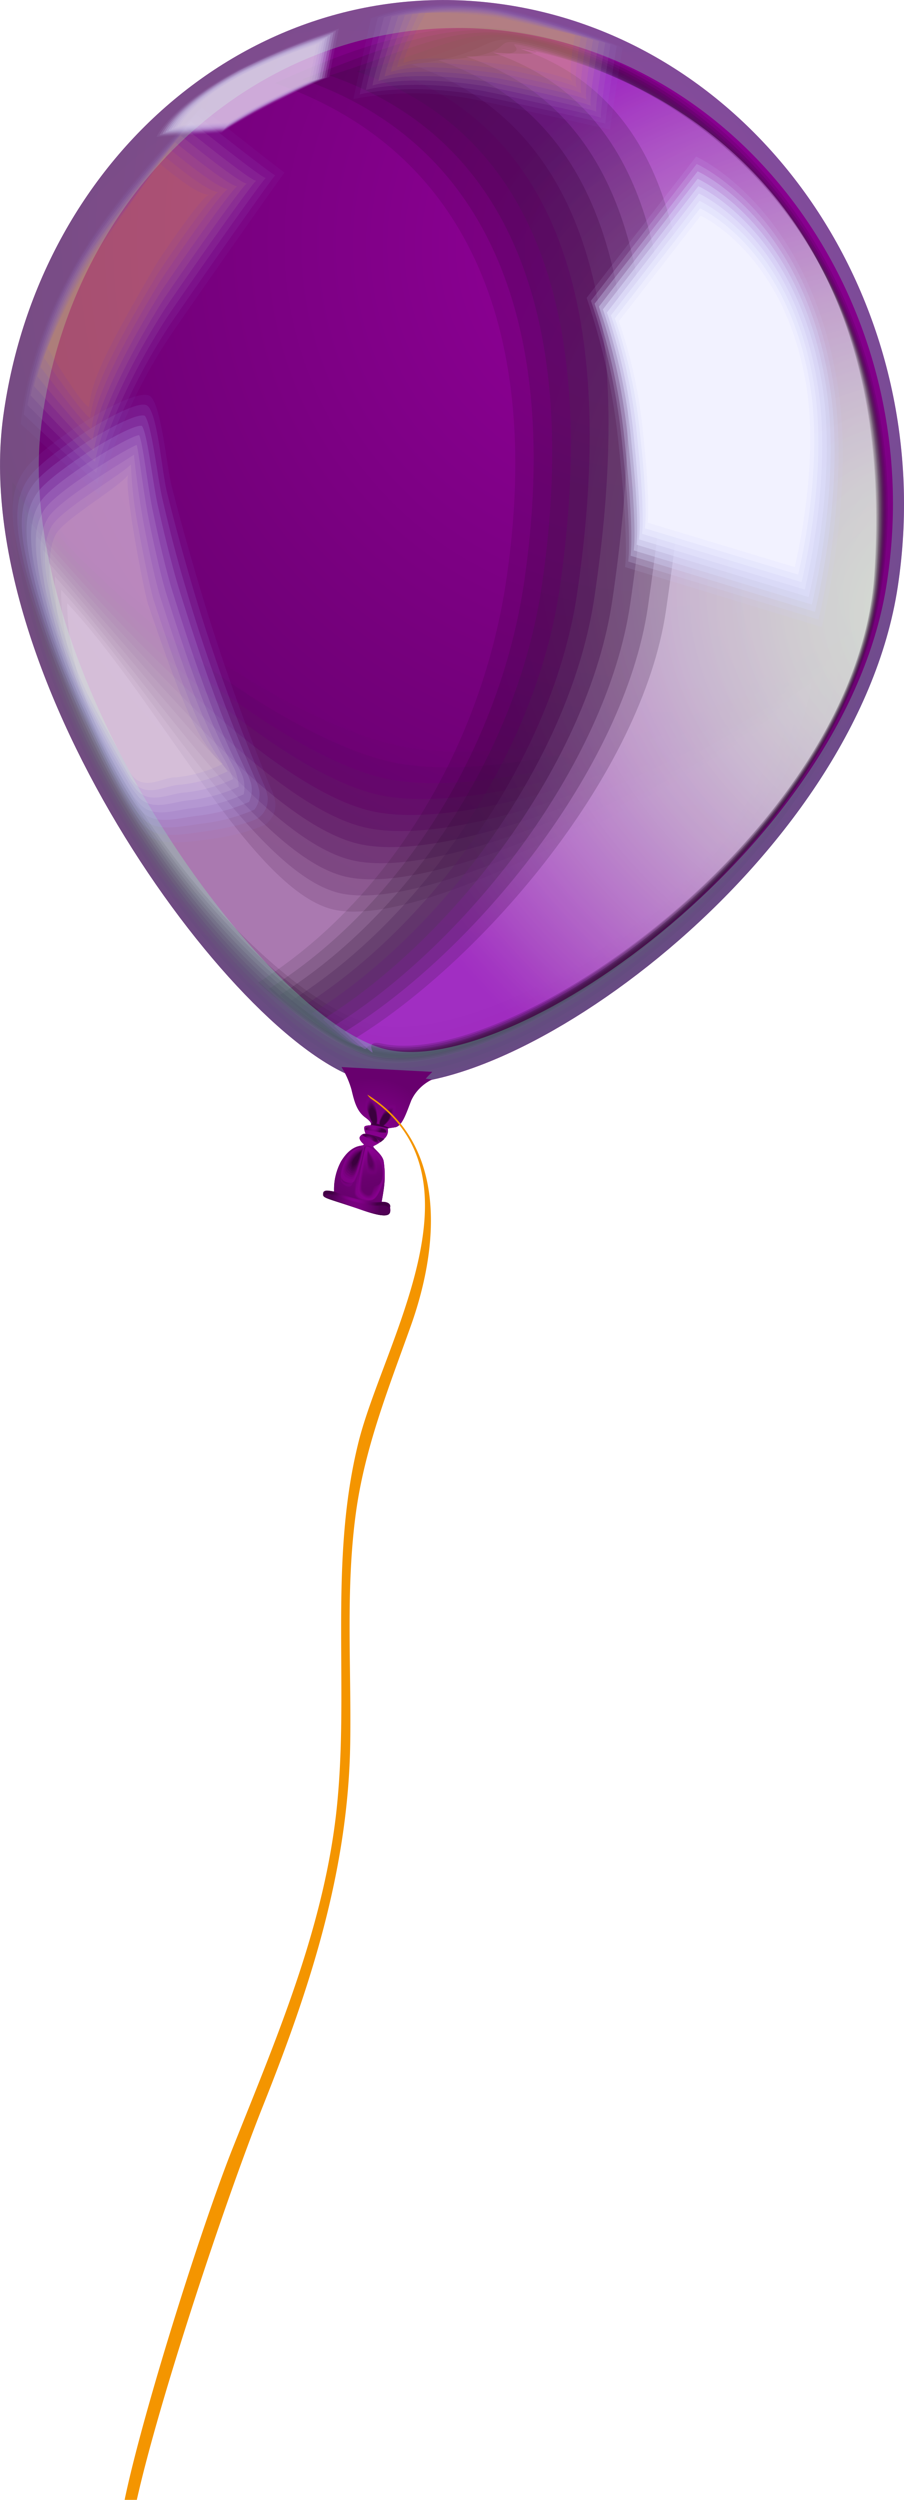 <?xml version="1.0" encoding="UTF-8"?> <svg xmlns="http://www.w3.org/2000/svg" xmlns:xlink="http://www.w3.org/1999/xlink" viewBox="0 0 114.03 315.17"> <defs> <style>.cls-1{isolation:isolate;}.cls-2{fill:url(#radial-gradient);}.cls-3{opacity:0.6;}.cls-28,.cls-4,.cls-48{opacity:0;}.cls-10,.cls-104,.cls-105,.cls-106,.cls-107,.cls-108,.cls-109,.cls-11,.cls-110,.cls-12,.cls-13,.cls-14,.cls-15,.cls-16,.cls-17,.cls-18,.cls-19,.cls-20,.cls-21,.cls-22,.cls-23,.cls-24,.cls-25,.cls-26,.cls-27,.cls-29,.cls-30,.cls-31,.cls-32,.cls-33,.cls-34,.cls-35,.cls-36,.cls-37,.cls-38,.cls-39,.cls-4,.cls-40,.cls-41,.cls-42,.cls-43,.cls-44,.cls-45,.cls-46,.cls-47,.cls-5,.cls-6,.cls-61,.cls-63,.cls-64,.cls-65,.cls-7,.cls-76,.cls-78,.cls-79,.cls-8,.cls-80,.cls-81,.cls-82,.cls-9{mix-blend-mode:screen;}.cls-5{fill:#161516;opacity:0.05;}.cls-6{fill:#2c2a2d;opacity:0.09;}.cls-7{fill:#413f43;opacity:0.14;}.cls-8{fill:#575459;opacity:0.18;}.cls-9{fill:#6d6970;opacity:0.23;}.cls-10{fill:#837e86;opacity:0.27;}.cls-11{fill:#99939d;opacity:0.32;}.cls-12{fill:#afa8b3;opacity:0.36;}.cls-13{fill:#c4bdc9;opacity:0.41;}.cls-14{fill:#dad2e0;opacity:0.45;}.cls-15{fill:#f0e7f6;}.cls-103,.cls-104,.cls-105,.cls-106,.cls-107,.cls-108,.cls-109,.cls-110,.cls-15,.cls-25,.cls-61,.cls-62,.cls-63,.cls-64,.cls-65,.cls-78,.cls-93{opacity:0.5;}.cls-16,.cls-66,.cls-76{opacity:0.1;}.cls-17{opacity:0.14;fill:url(#Безымянный_градиент_25);}.cls-18{opacity:0.19;fill:url(#Безымянный_градиент_24);}.cls-19{opacity:0.23;fill:url(#Безымянный_градиент_23);}.cls-20{opacity:0.28;fill:url(#Безымянный_градиент_22);}.cls-21{opacity:0.32;fill:url(#Безымянный_градиент_21);}.cls-22{opacity:0.37;fill:url(#Безымянный_градиент_20);}.cls-23{opacity:0.41;fill:url(#Безымянный_градиент_19);}.cls-24{opacity:0.46;fill:url(#Безымянный_градиент_18);}.cls-25{fill:url(#radial-gradient-2);}.cls-26,.cls-82{opacity:0.3;}.cls-26{fill:url(#radial-gradient-3);}.cls-27{opacity:0.55;}.cls-28{fill:#8b7ef8;}.cls-29{fill:#978bf8;}.cls-29,.cls-39{opacity:0.11;}.cls-30{fill:#a399f8;}.cls-30,.cls-40{opacity:0.22;}.cls-31{fill:#afa6f9;}.cls-31,.cls-41{opacity:0.33;}.cls-32{fill:#bbb3f9;}.cls-32,.cls-42{opacity:0.44;}.cls-33{fill:#c8c1f9;}.cls-33,.cls-43{opacity:0.56;}.cls-34{fill:#d4cef9;}.cls-34,.cls-44{opacity:0.67;}.cls-35{fill:#e0dbfa;}.cls-35,.cls-45{opacity:0.78;}.cls-36{fill:#ece9fa;}.cls-36,.cls-46{opacity:0.89;}.cls-37{fill:#f8f6fa;}.cls-38{opacity:0.4;}.cls-39{fill:#9786e8;}.cls-40{fill:#a48fd8;}.cls-41{fill:#b097c8;}.cls-42{fill:#bc9fb8;}.cls-43{fill:#c9a8a8;}.cls-44{fill:#d5b098;}.cls-45{fill:#e1b888;}.cls-46{fill:#eec178;}.cls-47{fill:#fac968;}.cls-48{fill:#c8cafc;}.cls-49{fill:#cdcffc;opacity:0.1;}.cls-50{fill:#d2d3fd;opacity:0.2;}.cls-51{fill:#d6d8fd;opacity:0.3;}.cls-52{fill:#dbdcfd;opacity:0.4;}.cls-53{fill:#e0e1fe;opacity:0.5;}.cls-54{fill:#e5e5fe;opacity:0.6;}.cls-55{fill:#e9eafe;opacity:0.7;}.cls-56{fill:#eef;opacity:0.8;}.cls-57{fill:#f3f3ff;opacity:0.9;}.cls-58,.cls-77{opacity:0.7;}.cls-59{fill:#6a0070;}.cls-60{fill:url(#radial-gradient-4);}.cls-61{fill:url(#radial-gradient-5);}.cls-100,.cls-101,.cls-102,.cls-62,.cls-83,.cls-84,.cls-85,.cls-86,.cls-87,.cls-88,.cls-89,.cls-90,.cls-91,.cls-92,.cls-93,.cls-94,.cls-95,.cls-96,.cls-97,.cls-98,.cls-99{mix-blend-mode:multiply;}.cls-62{fill:url(#radial-gradient-6);}.cls-63{fill:url(#radial-gradient-7);}.cls-64{fill:url(#radial-gradient-8);}.cls-65{fill:url(#radial-gradient-9);}.cls-66,.cls-76{fill:#8a0091;}.cls-67{fill:#810088;opacity:0.2;}.cls-68{fill:#78007f;opacity:0.3;}.cls-69{fill:#700075;opacity:0.4;}.cls-70{fill:#67006c;opacity:0.5;}.cls-71{fill:#5e0063;opacity:0.6;}.cls-72{fill:#55005a;opacity:0.7;}.cls-73{fill:#4d0050;opacity:0.8;}.cls-74{fill:#440047;opacity:0.9;}.cls-75,.cls-77,.cls-92{fill:#3b003e;}.cls-78{fill:url(#linear-gradient);}.cls-79,.cls-80,.cls-81{opacity:0.2;}.cls-79{fill:url(#linear-gradient-2);}.cls-80{fill:url(#linear-gradient-3);}.cls-81{fill:url(#linear-gradient-4);}.cls-82{fill:url(#linear-gradient-5);}.cls-83{opacity:0.61;fill:url(#linear-gradient-6);}.cls-84{opacity:0.65;fill:url(#Безымянный_градиент_17);}.cls-85{opacity:0.7;fill:url(#Безымянный_градиент_16);}.cls-86{opacity:0.74;fill:url(#Безымянный_градиент_15);}.cls-87{opacity:0.78;fill:url(#Безымянный_градиент_14);}.cls-88{opacity:0.83;fill:url(#Безымянный_градиент_13);}.cls-89{opacity:0.87;fill:url(#Безымянный_градиент_12);}.cls-90{opacity:0.91;fill:url(#Безымянный_градиент_11);}.cls-91{opacity:0.96;fill:url(#Безымянный_градиент_10);}.cls-93{fill:url(#linear-gradient-7);}.cls-94{opacity:0.56;fill:url(#Безымянный_градиент_9);}.cls-95{opacity:0.61;fill:url(#Безымянный_градиент_8);}.cls-96{opacity:0.67;fill:url(#Безымянный_градиент_7);}.cls-97{opacity:0.72;fill:url(#Безымянный_градиент_6);}.cls-98{opacity:0.78;fill:url(#Безымянный_градиент_5);}.cls-99{opacity:0.83;fill:url(#Безымянный_градиент_4);}.cls-100{opacity:0.89;fill:url(#Безымянный_градиент_3);}.cls-101{opacity:0.94;fill:url(#Безымянный_градиент_2);}.cls-102{fill:url(#linear-gradient-8);}.cls-104{fill:url(#radial-gradient-10);}.cls-105{fill:url(#radial-gradient-11);}.cls-106{fill:url(#radial-gradient-12);}.cls-107{fill:url(#radial-gradient-13);}.cls-108{fill:url(#radial-gradient-14);}.cls-109{fill:url(#radial-gradient-15);}.cls-110{fill:url(#radial-gradient-16);}.cls-111{fill:#f49500;}</style> <radialGradient id="radial-gradient" cx="16.41" cy="-14.13" r="79.79" gradientTransform="matrix(1.1, 0.19, -0.16, 1.11, 59.92, 44.3)" gradientUnits="userSpaceOnUse"> <stop offset="0" stop-color="#910099"></stop> <stop offset="1" stop-color="#68006e"></stop> </radialGradient> <radialGradient id="Безымянный_градиент_25" cx="128.47" cy="50.3" r="74.17" gradientTransform="matrix(1.05, 0.04, -0.02, 1.03, -5.71, 9.83)" gradientUnits="userSpaceOnUse"> <stop offset="0" stop-color="#1b1c1b"></stop> <stop offset="0.42" stop-color="#1a181a"></stop> <stop offset="0.89" stop-color="#150a19"></stop> <stop offset="1" stop-color="#140618"></stop> </radialGradient> <radialGradient id="Безымянный_градиент_24" cx="127.32" cy="37.35" r="71.56" gradientTransform="matrix(1.1, 0.07, -0.04, 1.06, -11.43, 19.67)" gradientUnits="userSpaceOnUse"> <stop offset="0" stop-color="#363936"></stop> <stop offset="0.28" stop-color="#353536"></stop> <stop offset="0.6" stop-color="#312734"></stop> <stop offset="0.92" stop-color="#2a1232"></stop> <stop offset="1" stop-color="#280b31"></stop> </radialGradient> <radialGradient id="Безымянный_градиент_23" cx="125.86" cy="25.02" r="69.08" gradientTransform="matrix(1.15, 0.11, -0.06, 1.1, -17.14, 29.5)" gradientUnits="userSpaceOnUse"> <stop offset="0" stop-color="#515551"></stop> <stop offset="0.23" stop-color="#505150"></stop> <stop offset="0.48" stop-color="#4c434f"></stop> <stop offset="0.75" stop-color="#452e4c"></stop> <stop offset="1" stop-color="#3d1149"></stop> </radialGradient> <radialGradient id="Безымянный_градиент_22" cx="124.17" cy="13.32" r="66.71" gradientTransform="matrix(1.21, 0.14, -0.08, 1.13, -22.85, 39.33)" gradientUnits="userSpaceOnUse"> <stop offset="0" stop-color="#6c716c"></stop> <stop offset="0.2" stop-color="#6b6d6b"></stop> <stop offset="0.41" stop-color="#675f6a"></stop> <stop offset="0.64" stop-color="#604a67"></stop> <stop offset="0.87" stop-color="#572b64"></stop> <stop offset="1" stop-color="#511661"></stop> </radialGradient> <radialGradient id="Безымянный_градиент_21" cx="122.32" cy="2.23" r="64.46" gradientTransform="matrix(1.26, 0.18, -0.1, 1.16, -28.56, 49.17)" gradientUnits="userSpaceOnUse"> <stop offset="0" stop-color="#878e86"></stop> <stop offset="0.17" stop-color="#868a86"></stop> <stop offset="0.37" stop-color="#827c84"></stop> <stop offset="0.57" stop-color="#7b6782"></stop> <stop offset="0.77" stop-color="#72487f"></stop> <stop offset="0.98" stop-color="#66217b"></stop> <stop offset="1" stop-color="#651c7a"></stop> </radialGradient> <radialGradient id="Безымянный_градиент_20" cx="120.35" cy="-8.26" r="62.31" gradientTransform="matrix(1.31, 0.22, -0.12, 1.19, -34.28, 59)" gradientUnits="userSpaceOnUse"> <stop offset="0" stop-color="#a2aaa1"></stop> <stop offset="0.16" stop-color="#a1a6a1"></stop> <stop offset="0.33" stop-color="#9d989f"></stop> <stop offset="0.51" stop-color="#96839d"></stop> <stop offset="0.7" stop-color="#8d6499"></stop> <stop offset="0.88" stop-color="#813d95"></stop> <stop offset="1" stop-color="#792192"></stop> </radialGradient> <radialGradient id="Безымянный_градиент_19" cx="118.3" cy="-18.06" r="60.43" gradientTransform="matrix(1.36, 0.25, -0.14, 1.23, -39.99, 68.84)" gradientUnits="userSpaceOnUse"> <stop offset="0" stop-color="#bdc6bc"></stop> <stop offset="0.15" stop-color="#bcc2bb"></stop> <stop offset="0.31" stop-color="#b8b4ba"></stop> <stop offset="0.47" stop-color="#b19fb8"></stop> <stop offset="0.64" stop-color="#a880b4"></stop> <stop offset="0.82" stop-color="#9d58b0"></stop> <stop offset="0.99" stop-color="#8f29aa"></stop> <stop offset="1" stop-color="#8e27aa"></stop> </radialGradient> <radialGradient id="Безымянный_градиент_18" cx="116.18" cy="-27.28" r="58.69" gradientTransform="matrix(1.41, 0.29, -0.16, 1.26, -45.7, 78.67)" gradientUnits="userSpaceOnUse"> <stop offset="0" stop-color="#d8e3d7"></stop> <stop offset="0.14" stop-color="#d7dfd7"></stop> <stop offset="0.28" stop-color="#d3d1d5"></stop> <stop offset="0.44" stop-color="#ccbbd3"></stop> <stop offset="0.6" stop-color="#c39dcf"></stop> <stop offset="0.76" stop-color="#b875cb"></stop> <stop offset="0.92" stop-color="#aa46c6"></stop> <stop offset="1" stop-color="#a22cc3"></stop> </radialGradient> <radialGradient id="radial-gradient-2" cx="114.03" cy="-36.21" r="57.27" gradientTransform="matrix(1.46, 0.33, -0.18, 1.29, -51.41, 88.5)" gradientUnits="userSpaceOnUse"> <stop offset="0" stop-color="#f3fff2"></stop> <stop offset="0.13" stop-color="#f2fbf1"></stop> <stop offset="0.27" stop-color="#eeedf0"></stop> <stop offset="0.41" stop-color="#e7d7ee"></stop> <stop offset="0.56" stop-color="#deb9ea"></stop> <stop offset="0.71" stop-color="#d291e6"></stop> <stop offset="0.87" stop-color="#c462e0"></stop> <stop offset="1" stop-color="#b632db"></stop> </radialGradient> <radialGradient id="radial-gradient-3" cx="42.92" cy="68.94" r="82.19" gradientTransform="translate(0 -18.29) scale(1 1.09)" gradientUnits="userSpaceOnUse"> <stop offset="0" stop-color="#acffa8"></stop> <stop offset="0.2" stop-color="#a8ffa9"></stop> <stop offset="0.42" stop-color="#9afeac"></stop> <stop offset="0.65" stop-color="#85fcb2"></stop> <stop offset="0.89" stop-color="#66f9b9"></stop> <stop offset="1" stop-color="#55f8bd"></stop> </radialGradient> <radialGradient id="radial-gradient-4" cx="91.78" cy="35.57" r="6.06" gradientTransform="matrix(1.36, 0.22, -0.11, 1.3, -73.44, 77.42)" gradientUnits="userSpaceOnUse"> <stop offset="0" stop-color="#8a0091"></stop> <stop offset="1" stop-color="#68006e"></stop> </radialGradient> <radialGradient id="radial-gradient-5" cx="90.36" cy="42.07" r="2.28" gradientTransform="matrix(1.36, 0.22, -0.11, 1.3, -73.44, 77.42)" gradientUnits="userSpaceOnUse"> <stop offset="0" stop-color="#8a0091"></stop> <stop offset="0.21" stop-color="#86008d"></stop> <stop offset="0.43" stop-color="#79007f"></stop> <stop offset="0.67" stop-color="#64006a"></stop> <stop offset="0.91" stop-color="#48004b"></stop> <stop offset="1" stop-color="#3b003e"></stop> </radialGradient> <radialGradient id="radial-gradient-6" cx="44.97" cy="156.62" r="3.12" gradientTransform="translate(0 -18.29) scale(1 1.09)" gradientUnits="userSpaceOnUse"> <stop offset="0" stop-color="#8a0091"></stop> <stop offset="0.04" stop-color="#86008d"></stop> <stop offset="0.47" stop-color="#5d0062"></stop> <stop offset="0.8" stop-color="#440048"></stop> <stop offset="1" stop-color="#3b003e"></stop> </radialGradient> <radialGradient id="radial-gradient-7" cx="90.34" cy="41.62" r="2.21" xlink:href="#radial-gradient-5"></radialGradient> <radialGradient id="radial-gradient-8" cx="90.88" cy="41.34" r="2.21" gradientTransform="matrix(1.31, 0.21, -0.11, 1.3, -69.84, 78.44)" xlink:href="#radial-gradient-5"></radialGradient> <radialGradient id="radial-gradient-9" cx="90.9" cy="41.41" r="2.21" gradientTransform="matrix(1.31, 0.21, -0.11, 1.3, -69.84, 78.44)" xlink:href="#radial-gradient-5"></radialGradient> <linearGradient id="linear-gradient" x1="18.07" y1="96.77" x2="16.1" y2="91.12" gradientTransform="translate(37.83 52.57) rotate(5.18)" gradientUnits="userSpaceOnUse"> <stop offset="0" stop-color="#8a0091"></stop> <stop offset="0.2" stop-color="#86008d"></stop> <stop offset="0.42" stop-color="#79007f"></stop> <stop offset="0.65" stop-color="#64006a"></stop> <stop offset="0.88" stop-color="#47004b"></stop> <stop offset="1" stop-color="#350038"></stop> </linearGradient> <linearGradient id="linear-gradient-2" x1="16.14" y1="69.26" x2="14.15" y2="63.54" gradientTransform="matrix(0.97, 0.23, -0.23, 0.97, 46.91, 79.56)" xlink:href="#linear-gradient"></linearGradient> <linearGradient id="linear-gradient-3" x1="16.09" y1="69.32" x2="14.09" y2="63.6" gradientTransform="matrix(0.97, 0.23, -0.23, 0.97, 46.91, 79.56)" xlink:href="#linear-gradient"></linearGradient> <linearGradient id="linear-gradient-4" x1="17.89" y1="96.91" x2="15.92" y2="91.26" xlink:href="#linear-gradient"></linearGradient> <linearGradient id="linear-gradient-5" x1="15.88" y1="95.32" x2="14.53" y2="91.47" xlink:href="#linear-gradient"></linearGradient> <linearGradient id="linear-gradient-6" x1="26.2" y1="11.75" x2="24.68" y2="15.4" gradientTransform="translate(20.87 130.3) rotate(6.81)" gradientUnits="userSpaceOnUse"> <stop offset="0" stop-color="#8a0091"></stop> <stop offset="1" stop-color="#8a0091"></stop> </linearGradient> <linearGradient id="Безымянный_градиент_17" x1="29.85" y1="26.28" x2="28.45" y2="29.66" gradientTransform="translate(18.55 115.83) rotate(6.06)" gradientUnits="userSpaceOnUse"> <stop offset="0" stop-color="#810088"></stop> <stop offset="1" stop-color="#810088"></stop> </linearGradient> <linearGradient id="Безымянный_градиент_16" x1="33.13" y1="40.94" x2="31.84" y2="44.04" gradientTransform="matrix(0.99, 0.09, -0.09, 0.99, 16.23, 101.35)" gradientUnits="userSpaceOnUse"> <stop offset="0" stop-color="#78007f"></stop> <stop offset="1" stop-color="#78007f"></stop> </linearGradient> <linearGradient id="Безымянный_градиент_15" x1="36.03" y1="55.68" x2="34.84" y2="58.52" gradientTransform="translate(13.91 86.87) rotate(4.54)" gradientUnits="userSpaceOnUse"> <stop offset="0" stop-color="#700075"></stop> <stop offset="1" stop-color="#700075"></stop> </linearGradient> <linearGradient id="Безымянный_градиент_14" x1="38.54" y1="70.52" x2="37.45" y2="73.13" gradientTransform="translate(11.59 72.39) rotate(3.78)" gradientUnits="userSpaceOnUse"> <stop offset="0" stop-color="#67006c"></stop> <stop offset="1" stop-color="#67006c"></stop> </linearGradient> <linearGradient id="Безымянный_градиент_13" x1="40.66" y1="85.42" x2="39.67" y2="87.8" gradientTransform="matrix(1, 0.05, -0.05, 1, 9.27, 57.91)" gradientUnits="userSpaceOnUse"> <stop offset="0" stop-color="#5e0063"></stop> <stop offset="1" stop-color="#5e0063"></stop> </linearGradient> <linearGradient id="Безымянный_градиент_12" x1="42.39" y1="100.38" x2="41.5" y2="102.51" gradientTransform="translate(6.96 43.43) rotate(2.27)" gradientUnits="userSpaceOnUse"> <stop offset="0" stop-color="#55005a"></stop> <stop offset="1" stop-color="#55005a"></stop> </linearGradient> <linearGradient id="Безымянный_градиент_11" x1="43.73" y1="115.36" x2="42.94" y2="117.27" gradientTransform="translate(4.64 28.96) rotate(1.51)" gradientUnits="userSpaceOnUse"> <stop offset="0" stop-color="#4d0050"></stop> <stop offset="1" stop-color="#4d0050"></stop> </linearGradient> <linearGradient id="Безымянный_градиент_10" x1="44.67" y1="130.37" x2="43.98" y2="132.04" gradientTransform="translate(2.32 14.48) rotate(0.76)" gradientUnits="userSpaceOnUse"> <stop offset="0" stop-color="#440047"></stop> <stop offset="1" stop-color="#440047"></stop> </linearGradient> <linearGradient id="linear-gradient-7" x1="28.55" y1="17.01" x2="26.56" y2="11.32" xlink:href="#linear-gradient-6"></linearGradient> <linearGradient id="Безымянный_градиент_9" x1="28.53" y1="16.88" x2="26.58" y2="11.39" gradientTransform="translate(20.87 130.3) rotate(6.81)" gradientUnits="userSpaceOnUse"> <stop offset="0" stop-color="#86008d"></stop> <stop offset="1" stop-color="#8a0091"></stop> </linearGradient> <linearGradient id="Безымянный_градиент_8" x1="28.51" y1="16.76" x2="26.61" y2="11.46" gradientTransform="translate(20.87 130.3) rotate(6.81)" gradientUnits="userSpaceOnUse"> <stop offset="0" stop-color="#820089"></stop> <stop offset="0.73" stop-color="#86008d"></stop> <stop offset="1" stop-color="#8a0091"></stop> </linearGradient> <linearGradient id="Безымянный_градиент_7" x1="28.49" y1="16.65" x2="26.63" y2="11.52" gradientTransform="translate(20.87 130.3) rotate(6.81)" gradientUnits="userSpaceOnUse"> <stop offset="0" stop-color="#7e0084"></stop> <stop offset="0.56" stop-color="#820088"></stop> <stop offset="1" stop-color="#8a0091"></stop> </linearGradient> <linearGradient id="Безымянный_градиент_6" x1="28.47" y1="16.54" x2="26.65" y2="11.59" gradientTransform="translate(20.87 130.3) rotate(6.81)" gradientUnits="userSpaceOnUse"> <stop offset="0" stop-color="#7a0080"></stop> <stop offset="0.49" stop-color="#7e0084"></stop> <stop offset="1" stop-color="#8a0091"></stop> </linearGradient> <linearGradient id="Безымянный_градиент_5" x1="28.45" y1="16.44" x2="26.68" y2="11.65" gradientTransform="translate(20.87 130.3) rotate(6.81)" gradientUnits="userSpaceOnUse"> <stop offset="0" stop-color="#76007c"></stop> <stop offset="0.43" stop-color="#7a0080"></stop> <stop offset="0.91" stop-color="#87008e"></stop> <stop offset="1" stop-color="#8a0091"></stop> </linearGradient> <linearGradient id="Безымянный_градиент_4" x1="28.44" y1="16.35" x2="26.7" y2="11.71" gradientTransform="translate(20.87 130.3) rotate(6.81)" gradientUnits="userSpaceOnUse"> <stop offset="0" stop-color="#720078"></stop> <stop offset="0.4" stop-color="#76007c"></stop> <stop offset="0.83" stop-color="#83008a"></stop> <stop offset="1" stop-color="#8a0091"></stop> </linearGradient> <linearGradient id="Безымянный_градиент_3" x1="28.43" y1="16.25" x2="26.73" y2="11.76" gradientTransform="translate(20.87 130.3) rotate(6.81)" gradientUnits="userSpaceOnUse"> <stop offset="0" stop-color="#6e0073"></stop> <stop offset="0.36" stop-color="#720077"></stop> <stop offset="0.75" stop-color="#7e0085"></stop> <stop offset="1" stop-color="#8a0091"></stop> </linearGradient> <linearGradient id="Безымянный_градиент_2" x1="28.43" y1="16.16" x2="26.76" y2="11.82" gradientTransform="translate(20.87 130.3) rotate(6.81)" gradientUnits="userSpaceOnUse"> <stop offset="0" stop-color="#6a006f"></stop> <stop offset="0.34" stop-color="#6e0073"></stop> <stop offset="0.7" stop-color="#7b0081"></stop> <stop offset="1" stop-color="#8a0091"></stop> </linearGradient> <linearGradient id="linear-gradient-8" x1="28.42" y1="16.07" x2="26.8" y2="11.87" gradientTransform="translate(20.87 130.3) rotate(6.81)" gradientUnits="userSpaceOnUse"> <stop offset="0" stop-color="#66006b"></stop> <stop offset="0.32" stop-color="#6a006f"></stop> <stop offset="0.66" stop-color="#77007d"></stop> <stop offset="1" stop-color="#8a0091"></stop> </linearGradient> <radialGradient id="radial-gradient-10" cx="90.97" cy="9.62" r="0.53" gradientTransform="matrix(1.36, 0.22, -0.09, 1.14, -76.19, 112.73)" xlink:href="#radial-gradient-5"></radialGradient> <radialGradient id="radial-gradient-11" cx="90.91" cy="9.58" r="0.53" gradientTransform="matrix(1.36, 0.22, -0.09, 1.14, -76.19, 112.73)" xlink:href="#radial-gradient-5"></radialGradient> <radialGradient id="radial-gradient-12" cx="83.24" cy="10.65" r="0.53" gradientTransform="matrix(1.35, 0.28, -0.15, 1.13, -64.32, 108.46)" xlink:href="#radial-gradient-5"></radialGradient> <radialGradient id="radial-gradient-13" cx="119.44" cy="15.43" r="0.53" gradientTransform="matrix(1.92, -0.1, 0.17, 1.15, -184.82, 136.47)" xlink:href="#radial-gradient-5"></radialGradient> <radialGradient id="radial-gradient-14" cx="119.46" cy="15.35" r="0.53" gradientTransform="matrix(1.92, -0.1, 0.17, 1.15, -184.82, 136.47)" xlink:href="#radial-gradient-5"></radialGradient> <radialGradient id="radial-gradient-15" cx="119.45" cy="15.46" r="0.53" gradientTransform="matrix(1.92, -0.1, 0.17, 1.15, -184.82, 136.47)" xlink:href="#radial-gradient-5"></radialGradient> <radialGradient id="radial-gradient-16" cx="119.47" cy="15.37" r="0.53" gradientTransform="matrix(1.92, -0.1, 0.17, 1.15, -184.82, 136.47)" xlink:href="#radial-gradient-5"></radialGradient> </defs> <g class="cls-1"> <g id="Слой_2" data-name="Слой 2"> <g id="OBJECTS"> <path class="cls-2" d="M113.24,74c-5.28,34.75-49.52,66.2-66.77,62.36C30.55,132.79-4.13,85.7.41,52.48,5,19,33.35-4.39,64.45.7,96.39,5.92,118.57,38.92,113.24,74Z" transform="translate(0)"></path> <g class="cls-3"> <path class="cls-4" d="M51.61,92.07C38.74,89.59,14.24,75.88,0,57.42c-.86,32.7,31.3,75.55,46.45,78.92,17.15,3.81,60.93-27.22,66.66-61.71C95.19,89.35,66.46,94.93,51.61,92.07Z" transform="translate(0)"></path> <path class="cls-5" d="M50.77,94.13c-12.63-2.44-36-17.1-50-35C0,90.8,31.66,132.39,46.53,135.69c16.83,3.73,59.72-26.25,65.26-59.64C94.23,90.27,65.34,96.93,50.77,94.13Z" transform="translate(0)"></path> <path class="cls-6" d="M49.92,96.19c-12.39-2.39-34.59-18-48.36-35.38-.71,30.67,30.43,71,45,74.23,16.52,3.64,58.5-25.27,63.86-57.57C93.27,91.19,64.22,98.93,49.92,96.19Z" transform="translate(0)"></path> <path class="cls-7" d="M49.08,98.25C36.92,95.91,15.87,79.34,2.33,62.51c-.64,29.65,30,68.73,44.32,71.88,16.21,3.56,57.28-24.3,62.46-55.49C92.31,92.11,63.1,100.94,49.08,98.25Z" transform="translate(0)"></path> <path class="cls-8" d="M48.24,100.31C36.32,98,16.42,80.5,3.09,64.2c-.55,28.64,29.58,66.46,43.62,69.53,15.89,3.48,56.07-23.31,61.06-53.41C91.35,93,62,102.94,48.24,100.31Z" transform="translate(0)"></path> <path class="cls-9" d="M47.39,102.37C35.71,100.13,17,81.65,3.86,65.89,3.38,93.52,33,130.08,46.78,133.08c15.57,3.4,54.84-22.34,59.65-51.34C90.39,93.94,60.87,104.94,47.39,102.37Z" transform="translate(0)"></path> <path class="cls-10" d="M46.55,104.43c-11.45-2.19-29-21.62-41.92-36.84-.4,26.6,28.71,61.92,42.21,64.84,15.26,3.31,53.62-21.37,58.25-49.26C89.43,94.86,59.75,107,46.55,104.43Z" transform="translate(0)"></path> <path class="cls-11" d="M45.71,106.49C34.5,104.35,18.05,84,5.4,69.28c-.33,25.59,28.28,59.65,41.5,62.5,14.94,3.23,52.4-20.39,56.85-47.19C88.47,95.78,58.63,109,45.71,106.49Z" transform="translate(0)"></path> <path class="cls-12" d="M44.87,108.55c-11-2.1-26.28-23.44-38.7-37.58C5.92,95.55,34,128.35,47,131.13,61.59,134.27,98.15,111.71,102.4,86,87.51,96.7,57.51,111,44.87,108.55Z" transform="translate(0)"></path> <path class="cls-13" d="M44,110.61c-10.74-2-24.89-24.34-37.08-37.94C6.76,96.23,34.35,127.78,47,130.48c14.32,3.06,50-18.44,54-43C86.55,97.62,56.39,113,44,110.61Z" transform="translate(0)"></path> <path class="cls-14" d="M43.18,112.67c-10.5-2-23.5-25.25-35.47-38.31-.1,22.55,27,52.84,39.37,55.47,14,3,48.75-17.47,52.64-41C85.59,98.54,55.27,115,43.18,112.67Z" transform="translate(0)"></path> <path class="cls-15" d="M42.34,114.73c-10.27-2-22.12-26.15-33.86-38.68,0,21.54,26.54,50.57,38.67,53.13,13.68,2.89,47.53-16.49,51.23-38.9C84.63,99.46,54.16,117,42.34,114.73Z" transform="translate(0)"></path> </g> <path class="cls-16" d="M64.63,3.83C54.49,2.16,43.41,6.55,34.69,10.48,59.89,19.21,68.24,43,63.91,72.8c-3,20.91-14.67,40.63-31.34,51.07,4.49,4.18,11.51,8.91,14.85,9.65,16.51,3.65,58.78-26.45,63.81-59.64C116.31,40.4,95.14,8.86,64.63,3.83Z" transform="translate(0)"></path> <path class="cls-17" d="M64.74,4.09c-9-1.48-17.65,2.54-26.61,5.91,25.18,8.7,32.33,33.59,28,63.26-3,20.86-15.57,41-32.2,51.39,4.47,4.16,10.23,7.92,13.56,8.65,16.45,3.64,59-26.46,63.62-59.58C116.2,37.29,91.86,8.56,64.74,4.09Z" transform="translate(0)"></path> <path class="cls-18" d="M64.85,4.35C57,3.05,50.78,6.72,41.56,9.52c25.17,8.68,31.13,34.62,26.8,64.21-3,20.81-16.47,41.33-33.06,51.7,4.46,4.15,9,6.93,12.27,7.66C64,136.71,106.77,106.6,111,73.56,116.06,34.18,88.58,8.26,64.85,4.35Z" transform="translate(0)"></path> <path class="cls-19" d="M65,4.61C58.2,3.49,54.46,6.81,45,9,70.15,17.69,74.91,44.69,70.59,74.2c-3,20.75-17.37,41.67-33.93,52,4.46,4.14,7.68,5.94,11,6.67C64,136.48,107,106.35,110.9,73.4,115.9,31.06,85.3,8,65,4.61Z" transform="translate(0)"></path> <path class="cls-20" d="M65.07,4.86c-5.63-.93-6.92,2-16.63,3.7,25.14,8.63,28.69,36.68,24.38,66.11-3,20.69-18.28,42-34.79,52.31,4.44,4.13,6.39,5,9.69,5.68,16.27,3.59,59.5-26.55,63.07-59.43C115.71,27.94,82,7.66,65.07,4.86Z" transform="translate(0)"></path> <path class="cls-21" d="M65.19,5.12c-4.51-.74-3.36,1.86-13.31,3C77,16.69,79.36,45.79,75,75.14c-3,20.64-19.18,42.36-35.65,52.62,4.43,4.12,5.12,4,8.4,4.68C64,136,107.41,105.86,110.68,73.07,115.49,24.82,78.75,7.36,65.19,5.12Z" transform="translate(0)"></path> <path class="cls-22" d="M65.3,5.38c-3.38-.56.22,1.69-10,2.21,25.1,8.59,26.26,38.75,21.95,68-3,20.58-20.08,42.71-36.52,52.93,4.42,4.1,3.84,3,7.11,3.69,16.16,3.57,59.72-26.62,62.71-59.32C115.24,21.7,75.47,7.05,65.3,5.38Z" transform="translate(0)"></path> <path class="cls-23" d="M65.41,5.63c-2.25-.37,3.79,1.52-6.65,1.48,25.08,8.57,25,39.78,20.74,69-3,20.52-21,43.05-37.38,53.23,4.41,4.1,2.56,2,5.82,2.7,16.1,3.56,59.8-26.65,62.51-59.26C115,18.57,72.19,6.75,65.41,5.63Z" transform="translate(0)"></path> <path class="cls-24" d="M65.52,5.89c-1.13-.18,7.37,1.35-3.33.74C87.26,15.17,86,47.44,81.72,76.55,78.7,97,59.84,120,43.48,130.09c4.4,4.08,1.28,1,4.53,1.71,16.05,3.54,59.88-26.69,62.33-59.21C114.66,15.44,68.91,6.45,65.52,5.89Z" transform="translate(0)"></path> <path class="cls-25" d="M65.63,6.15h0C90.68,14.67,88.25,48,84,77c-3,20.41-22.79,43.74-39.11,53.85,4.39,4.07,0,0,3.24.71,16,3.53,60-26.73,62.15-59.15C114.32,12.31,65.63,6.15,65.63,6.15Z" transform="translate(0)"></path> <path class="cls-26" d="M64.45.7C33.35-4.39,5,19,.41,52.48c-4.54,33.22,30.14,80.31,46.06,83.86C63.72,140.18,108,108.73,113.24,74,118.57,38.92,96.39,5.92,64.45.7ZM48.86,132.33C33.8,129,1,84.5,5.27,53.07,9.62,21.39,36.48-.65,65.88,4.2c30.15,5,51.06,36.12,46,69.19C107,106.17,65.18,135.93,48.86,132.33Z" transform="translate(0)"></path> <g class="cls-27"> <path class="cls-28" d="M19.37,106.61c2.88,1.69,13.53-.88,14.72-1.65a3.5,3.5,0,0,0,1.68-2.87,5.12,5.12,0,0,0-.49-1.82,336.59,336.59,0,0,1-13-39.79c-.66-2.46-1.42-10.21-2.93-11.74-1.82-1.83-13.74,5.82-16.39,9.1C0,61.44,1,65.7,2.16,70.51,4.07,78.22,7.31,85.27,10.77,92c2.22,4.33,4.53,10.13,7.53,13.68A4.31,4.31,0,0,0,19.37,106.61Z" transform="translate(0)"></path> <path class="cls-29" d="M3.37,58.91C.69,62.3,1.54,66.4,2.66,71A94.91,94.91,0,0,0,10.8,91.54c2.17,4.23,4.35,9.61,7.22,13.11a4.46,4.46,0,0,0,1,.9c1.48,1,4.68.66,7.65.21A25.75,25.75,0,0,0,33.42,104a3.16,3.16,0,0,0,1.32-2.73,5.22,5.22,0,0,0-.51-1.74A262.73,262.73,0,0,1,25,73.38c-1.13-3.79-2.29-7.94-3.35-12.1C21,58.68,20.37,51.29,19,50,17.32,48.41,5.83,55.77,3.37,58.91Z" transform="translate(0)"></path> <path class="cls-30" d="M3.81,60c-2.44,3.2-1.7,7.12-.65,11.52a90,90,0,0,0,7.68,19.55C13,95.19,15,100.13,17.73,103.6a5.9,5.9,0,0,0,.93.88c1.55,1.26,4.63.7,7.46.3S32,103.63,32.75,103a2.92,2.92,0,0,0,1-2.59,6,6,0,0,0-.54-1.65,225.11,225.11,0,0,1-9-25.07c-1-3.39-2.14-7.52-3.15-11.64-.67-2.74-1.16-9.78-2.45-10.89C17.12,49.9,6.11,57,3.81,60Z" transform="translate(0)"></path> <path class="cls-31" d="M4.26,61C2,64,2.68,67.8,3.67,72a83.91,83.91,0,0,0,7.2,18.55c2.06,4.06,4,8.56,6.58,12a7,7,0,0,0,.85.87c1.61,1.49,4.59.74,7.26.4a23.8,23.8,0,0,0,6.52-1.74,3.2,3.2,0,0,0,.61-2.46,6.26,6.26,0,0,0-.56-1.55,197.73,197.73,0,0,1-8.71-24c-.92-3-2-7.1-2.93-11.17-.67-2.89-1.32-9.28-2.22-10.48C16.66,51.77,6.37,58.19,4.26,61Z" transform="translate(0)"></path> <path class="cls-32" d="M4.71,62.11c-2,2.8-1.45,6.39-.54,10.39A79.14,79.14,0,0,0,10.9,90.06c2,4,3.81,8,6.27,11.43a8.06,8.06,0,0,0,.78.86c1.65,1.73,4.53.77,7.06.48a22,22,0,0,0,6.4-1.73,3.53,3.53,0,0,0,.26-2.32,7.57,7.57,0,0,0-.59-1.46c-2.92-6.09-5.44-13.23-8.45-22.92-.81-2.61-1.83-6.68-2.73-10.71-.67-3-1.29-9-2-10C16.39,53.39,6.64,59.41,4.71,62.11Z" transform="translate(0)"></path> <path class="cls-33" d="M5.16,63.17c-1.79,2.61-1.33,6-.48,9.82a73.7,73.7,0,0,0,6.25,16.58,93.64,93.64,0,0,0,5.95,10.87c.22.31.48.56.71.84,1.69,2,4.49.8,6.86.58a20.91,20.91,0,0,0,6.29-1.72,4.41,4.41,0,0,0-.1-2.19A8.6,8.6,0,0,0,30,96.59c-2.73-5.43-5.11-12-8.19-21.85-.7-2.22-1.68-6.25-2.52-10.25-.67-3.17-1.26-8.66-1.74-9.63C16.11,55,6.91,60.62,5.16,63.17Z" transform="translate(0)"></path> <path class="cls-34" d="M5.61,64.24C4,66.65,4.4,69.91,5.18,73.49A69.47,69.47,0,0,0,11,89.08a103.54,103.54,0,0,0,5.64,10.3c.19.3.43.56.63.83,1.71,2.27,4.45.84,6.67.67a20,20,0,0,0,6.18-1.7,7.64,7.64,0,0,0-.46-2.06A13.74,13.74,0,0,0,29,95.85C26.45,91.09,24.19,85,21.05,75.09c-.59-1.84-1.53-5.84-2.32-9.8-.66-3.31-1.22-8.34-1.49-9.2C15.83,56.64,7.18,61.83,5.61,64.24Z" transform="translate(0)"></path> <path class="cls-35" d="M6.05,65.31C4.71,67.51,5,70.61,5.68,74A64.63,64.63,0,0,0,11,88.58c1.86,3.71,3.3,6.43,5.33,9.75.17.28.37.54.56.82,1.7,2.55,4.39.86,6.47.76a18.89,18.89,0,0,0,6.06-1.7c-.23-.52-.44-1.17-.82-1.92-.19-.38-.43-.77-.66-1.18-2.32-4.1-4.45-9.69-7.67-19.68C19.79,74,18.89,70,18.14,66.1c-.65-3.46-1.19-8-1.24-8.78C15.56,58.26,7.44,63,6.05,65.31Z" transform="translate(0)"></path> <path class="cls-36" d="M6.5,66.37c-1.13,2-1,4.94-.31,8.11A59.74,59.74,0,0,0,11,88.09c1.82,3.62,3.14,5.89,5,9.19.15.26.32.53.48.8,1.68,2.85,4.35.88,6.27.85a17.92,17.92,0,0,0,5.95-1.68c-.38-.52-.74-1.11-1.17-1.79-.22-.34-.46-.7-.69-1.08-2.1-3.45-4.1-8.53-7.42-18.61-.35-1.07-1.2-5-1.9-8.87a50.09,50.09,0,0,1-1-8.36C15.28,59.88,7.7,64.24,6.5,66.37Z" transform="translate(0)"></path> <path class="cls-37" d="M22.24,98a17.28,17.28,0,0,0,5.83-1.68c-2.95-2.78-4.64-6.15-9.4-20.17-.46-1.35-3.19-15.29-2.46-16.34C15,61.5,8,65.45,7,67.44c-2.41,4.72,2.1,16.15,4.1,20.16,1.9,3.8,3.17,5.62,5.11,9.41C17.78,100.17,20.46,97.91,22.24,98Z" transform="translate(0)"></path> </g> <g class="cls-38"> <path class="cls-28" d="M45.92,2.43,43.79,13.06A40.76,40.76,0,0,1,59,13c1.52.29,18.57,4.09,18.57,4.09L79.3,6.2A75.13,75.13,0,0,0,63.35,1C52.41-1,45.92,2.43,45.92,2.43Z" transform="translate(0)"></path> <path class="cls-39" d="M44.58,12.49a39.34,39.34,0,0,1,15,0c1.45.27,17.33,3.8,17.37,3.87C76.91,16.25,78.54,6,78.54,6A77.83,77.83,0,0,0,63.27,1.09C53.15-.69,46.78,2.34,46.78,2.34S44.58,12.37,44.58,12.49Z" transform="translate(0)"></path> <path class="cls-40" d="M45.37,11.92c.51-.18,6.37-1.45,14.85.05,1.38.25,16.08,3.5,16.16,3.64-.13-.23,1.41-9.81,1.41-9.81A83.29,83.29,0,0,0,63.18,1.22c-9.3-1.63-15.53,1-15.53,1S45.36,11.68,45.37,11.92Z" transform="translate(0)"></path> <path class="cls-41" d="M46.16,11.35c.77-.27,6.12-1.37,14.66.09,1.31.22,14.84,3.2,15,3.42C75.58,14.5,77,5.6,77,5.6a88.52,88.52,0,0,0-14-4.24,30.07,30.07,0,0,0-14.57.81S46.15,11,46.16,11.35Z" transform="translate(0)"></path> <path class="cls-42" d="M47,10.78c1-.36,5.87-1.29,14.48.13,1.23.2,13.59,2.9,13.75,3.19-.27-.47,1.11-8.7,1.11-8.7A96,96,0,0,0,63,1.5a30.85,30.85,0,0,0-13.62.58S46.94,10.3,47,10.78Z" transform="translate(0)"></path> <path class="cls-43" d="M47.74,10.21C49,9.77,53.35,9,62,10.37c1.16.19,12.34,2.61,12.55,3-.34-.59,1-8.14,1-8.14A107.74,107.74,0,0,0,62.91,1.63,32.2,32.2,0,0,0,50.25,2S47.73,9.61,47.74,10.21Z" transform="translate(0)"></path> <path class="cls-44" d="M48.53,9.64c1.53-.53,5.36-1.11,14.11.2C63.72,10,73.73,12.16,74,12.58c-.41-.7.81-7.57.81-7.57s-7.66-2.47-12-3.24a34.22,34.22,0,0,0-11.72.14S48.51,8.92,48.53,9.64Z" transform="translate(0)"></path> <path class="cls-45" d="M49.32,9.07c1.79-.62,5.1-1,13.92.24,1,.14,9.85,2,10.14,2.52-.48-.83.66-7,.66-7S66.49,2.58,62.74,1.9A37.85,37.85,0,0,0,52,1.82S49.3,8.23,49.32,9.07Z" transform="translate(0)"></path> <path class="cls-46" d="M50.11,8.5c2-.71,4.84-.92,13.73.28,1,.12,8.61,1.72,8.94,2.29-.54-.94.5-6.46.5-6.46S65.86,2.62,62.65,2a43.89,43.89,0,0,0-9.81-.31S50.09,7.54,50.11,8.5Z" transform="translate(0)"></path> <path class="cls-47" d="M50.9,7.93c2.3-.8,4.59-.81,13.55.31.87.11,7.36,1.43,7.73,2.07-.61-1.06.35-5.9.35-5.9s-7.31-1.75-10-2.24a54,54,0,0,0-8.85-.52S50.88,6.85,50.9,7.93Z" transform="translate(0)"></path> </g> <g class="cls-38"> <path class="cls-28" d="M2.21,54.65l10.44,9.1a68.94,68.94,0,0,1,9-20.17C22.83,41.73,37.09,21.4,37.09,21.4l-11-8.73s-9.24,8.75-15.19,18C2.32,44.05,2.21,54.65,2.21,54.65Z" transform="translate(0)"></path> <path class="cls-39" d="M12.49,62.37a66.49,66.49,0,0,1,8.9-19.91C22.54,40.7,35.8,21.76,35.9,21.75c-.17,0-10.48-8.2-10.48-8.2S16.51,22.28,11,30.88C3.06,43.24,2.63,53.46,2.63,53.46S12.35,62.3,12.49,62.37Z" transform="translate(0)"></path> <path class="cls-40" d="M12.33,61c.1-.78,2.16-9.3,8.83-19.64,1.08-1.68,13.35-19.23,13.56-19.26-.34,0-10-7.66-10-7.66s-8.58,8.72-13.68,16.65C3.79,42.42,3,52.26,3,52.26S12.06,60.85,12.33,61Z" transform="translate(0)"></path> <path class="cls-41" d="M12.17,59.61c.15-1.18,2.1-8.92,8.76-19.38,1-1.59,12.29-17.75,12.6-17.79-.51.06-9.44-7.14-9.44-7.14s-8.24,8.72-12.91,16A51.13,51.13,0,0,0,3.46,51.06S11.77,59.4,12.17,59.61Z" transform="translate(0)"></path> <path class="cls-42" d="M12,58.22c.21-1.56,2-8.53,8.69-19.1.95-1.51,11.23-16.28,11.64-16.33-.68.08-8.91-6.61-8.91-6.61s-7.91,8.71-12.15,15.29a52.5,52.5,0,0,0-7.4,18.39S11.47,58,12,58.22Z" transform="translate(0)"></path> <path class="cls-43" d="M11.85,56.84c.26-2,2-8.14,8.62-18.84.89-1.42,10.17-14.8,10.68-14.87-.85.11-8.38-6.07-8.38-6.07A165.76,165.76,0,0,0,11.38,31.67a54.78,54.78,0,0,0-7.09,17S11.18,56.5,11.85,56.84Z" transform="translate(0)"></path> <path class="cls-44" d="M11.69,55.46c.31-2.35,1.93-7.76,8.55-18.57.83-1.34,9.1-13.33,9.72-13.41-1,.12-7.86-5.54-7.86-5.54s-7.24,8.68-10.63,13.93A58.31,58.31,0,0,0,4.71,47.46S10.88,55.05,11.69,55.46Z" transform="translate(0)"></path> <path class="cls-45" d="M11.53,54.08c.37-2.74,1.89-7.36,8.48-18.31.76-1.25,8-11.85,8.76-11.94-1.18.14-7.33-5-7.33-5s-6.91,8.68-9.87,13.25A64,64,0,0,0,5.12,46.27S10.59,53.6,11.53,54.08Z" transform="translate(0)"></path> <path class="cls-46" d="M11.37,52.69c.42-3.13,1.85-7,8.42-18,.69-1.17,7-10.38,7.8-10.49-1.36.17-6.81-4.48-6.81-4.48s-6.58,8.67-9.11,12.57A73.26,73.26,0,0,0,5.54,45.07S10.3,52.15,11.37,52.69Z" transform="translate(0)"></path> <path class="cls-47" d="M11.21,51.31c.47-3.52,1.82-6.56,8.35-17.77.63-1.08,5.91-8.9,6.84-9-1.53.19-6.29-3.95-6.29-3.95s-6.24,8.66-8.35,11.89A90.17,90.17,0,0,0,6,43.87S10,50.7,11.21,51.31Z" transform="translate(0)"></path> </g> <path class="cls-48" d="M87.74,18.8,73.53,37.19A85.36,85.36,0,0,1,77.78,57c1.29,12.16.75,15.16.75,15.16L104.13,80s4.34-17.32,2-31.55C102.4,25.3,87.74,18.8,87.74,18.8Z" transform="translate(0)"></path> <path class="cls-49" d="M87.81,19.74,74,37.55a83.34,83.34,0,0,1,4.11,19.24c1.25,11.79.73,14.7.73,14.7l24.82,7.57s4.21-16.8,2-30.58C102,26,87.81,19.74,87.81,19.74Z" transform="translate(0)"></path> <path class="cls-50" d="M87.88,20.67,74.54,37.92a80.25,80.25,0,0,1,4,18.64c1.21,11.42.7,14.23.7,14.23l24,7.32s4.07-16.26,1.9-29.61C101.65,26.77,87.88,20.67,87.88,20.67Z" transform="translate(0)"></path> <path class="cls-51" d="M88,21.6,75,38.29a77.5,77.5,0,0,1,3.86,18c1.17,11.05.68,13.77.68,13.77l23.25,7.08s4-15.73,1.85-28.65C101.27,27.51,88,21.6,88,21.6Z" transform="translate(0)"></path> <path class="cls-52" d="M88,22.54,75.55,38.66a74.93,74.93,0,0,1,3.73,17.42c1.13,10.68.66,13.31.66,13.31l22.46,6.83s3.81-15.2,1.78-27.67C100.89,28.25,88,22.54,88,22.54Z" transform="translate(0)"></path> <path class="cls-53" d="M88.09,23.47,76.05,39a72.38,72.38,0,0,1,3.6,16.82c1.09,10.31.64,12.85.64,12.85L102,75.28s3.67-14.67,1.72-26.71C100.51,29,88.09,23.47,88.09,23.47Z" transform="translate(0)"></path> <path class="cls-54" d="M88.16,24.4l-11.6,15A70.29,70.29,0,0,1,80,55.61c1,9.93.61,12.39.61,12.39l20.9,6.33s3.54-14.13,1.65-25.73C100.13,29.72,88.16,24.4,88.16,24.4Z" transform="translate(0)"></path> <path class="cls-55" d="M88.24,25.33,77.06,39.76A67.08,67.08,0,0,1,80.4,55.37c1,9.56.59,11.93.59,11.93l20.12,6.09s3.4-13.61,1.59-24.77C99.75,30.46,88.24,25.33,88.24,25.33Z" transform="translate(0)"></path> <path class="cls-56" d="M88.31,26.27,77.56,40.13a64.61,64.61,0,0,1,3.22,15c1,9.2.56,11.47.56,11.47l19.33,5.84s3.27-13.07,1.53-23.79C99.37,31.19,88.31,26.27,88.31,26.27Z" transform="translate(0)"></path> <path class="cls-57" d="M88.38,27.2,78.07,40.49a61.78,61.78,0,0,1,3.08,14.4c.94,8.83.54,11,.54,11l18.55,5.6s3.14-12.54,1.47-22.83C99,31.93,88.38,27.2,88.38,27.2Z" transform="translate(0)"></path> <g class="cls-58"> <path class="cls-48" d="M19.37,17.42l8.43-.5a78.53,78.53,0,0,1,7.85-4.39c4.93-2.44,6.22-2.88,6.22-2.88l1.25-6.29a89.94,89.94,0,0,0-13,5.29C21,13.47,19.37,17.42,19.37,17.42Z" transform="translate(0)"></path> <path class="cls-49" d="M19.74,17.25l8.17-.5a78.52,78.52,0,0,1,7.61-4.24,64.6,64.6,0,0,1,6-2.8l1.22-6.1A87.15,87.15,0,0,0,30.13,8.74C21.33,13.41,19.74,17.25,19.74,17.25Z" transform="translate(0)"></path> <path class="cls-50" d="M20.12,17.07,28,16.59a73,73,0,0,1,7.36-4.11c4.64-2.3,5.84-2.71,5.84-2.71l1.18-5.91a84.55,84.55,0,0,0-12.23,5C21.66,13.36,20.12,17.07,20.12,17.07Z" transform="translate(0)"></path> <path class="cls-51" d="M20.49,16.89l7.65-.47a73.62,73.62,0,0,1,7.13-4c4.48-2.22,5.65-2.62,5.65-2.62l1.14-5.71a81.13,81.13,0,0,0-11.84,4.8C22,13.3,20.49,16.89,20.49,16.89Z" transform="translate(0)"></path> <path class="cls-52" d="M20.86,16.71l7.4-.45a68.1,68.1,0,0,1,6.88-3.84c4.33-2.15,5.46-2.54,5.46-2.54l1.1-5.51A78.06,78.06,0,0,0,30.27,9C22.3,13.24,20.86,16.71,20.86,16.71Z" transform="translate(0)"></path> <path class="cls-53" d="M21.23,16.53l7.14-.43A67.22,67.22,0,0,1,35,12.39c4.17-2.07,5.26-2.45,5.26-2.45l1.07-5.32a75.27,75.27,0,0,0-11,4.48C22.62,13.18,21.23,16.53,21.23,16.53Z" transform="translate(0)"></path> <path class="cls-54" d="M21.6,16.35l6.89-.42a63.2,63.2,0,0,1,6.4-3.57C38.92,10.36,40,10,40,10l1-5.13A74,74,0,0,0,30.36,9.19C22.94,13.12,21.6,16.35,21.6,16.35Z" transform="translate(0)"></path> <path class="cls-55" d="M22,16.17l6.63-.4a62.32,62.32,0,0,1,6.17-3.44c3.87-1.92,4.88-2.27,4.88-2.27l1-4.93A70.63,70.63,0,0,0,30.4,9.28C23.26,13.07,22,16.17,22,16.17Z" transform="translate(0)"></path> <path class="cls-56" d="M22.34,16l6.38-.39a59.34,59.34,0,0,1,5.92-3.31c3.72-1.85,4.69-2.18,4.69-2.18l1-4.74a67.45,67.45,0,0,0-9.83,4C23.59,13,22.34,16,22.34,16Z" transform="translate(0)"></path> <path class="cls-57" d="M22.72,15.82l6.11-.38a57.42,57.42,0,0,1,5.69-3.17c3.57-1.77,4.5-2.09,4.5-2.09l.9-4.55a64.76,64.76,0,0,0-9.43,3.83C23.91,13,22.72,15.82,22.72,15.82Z" transform="translate(0)"></path> </g> <path class="cls-59" d="M54.5,136.1a5.62,5.62,0,0,0-2.61,2.59c-.66,1.67-1.14,3.29-2.06,3.43l-.92.14a1.32,1.32,0,0,1-.27,1.12,4.41,4.41,0,0,1-1.48,1.08c-.4.15,1,.9,1.23,1.9a12.06,12.06,0,0,1,0,3.67c-.1.69-.25,1.49-.25,1.49s1.09-.08,1.07.58.59,1.88-3.41.49-4.9-1.48-5-1.91.14-.64.74-.55l.6.1a7.45,7.45,0,0,1,.87-3.79c1-1.66,2-1.92,2.51-2s.36-.19.36-.19-.77-.62-.44-1a.69.69,0,0,1,.68-.3s-.4-.94,0-1a1.6,1.6,0,0,1,.57-.07s.53-.17-.61-1-1.42-2.21-1.75-3.55a11.39,11.39,0,0,0-1.24-2.8Z" transform="translate(0)"></path> <path class="cls-60" d="M54.54,135.13a12.56,12.56,0,0,0-2.65,3.56c-.66,1.67-1.14,3.29-2.06,3.43l-.92.14a1.32,1.32,0,0,1-.27,1.12,4.41,4.41,0,0,1-1.48,1.08c-.4.15,1,.9,1.23,1.9a12.06,12.06,0,0,1,0,3.67c-.1.69-.25,1.49-.25,1.49s1.09-.08,1.07.58.59,1.88-3.41.49-4.9-1.48-5-1.91.14-.64.74-.55l.6.1a7.45,7.45,0,0,1,.87-3.79c1-1.66,2-1.92,2.51-2s.36-.19.36-.19-.77-.62-.44-1a.69.69,0,0,1,.68-.3s-.4-.94,0-1a1.6,1.6,0,0,1,.57-.07s.53-.17-.61-1-1.42-2.21-1.75-3.55a11.39,11.39,0,0,0-1.24-2.8Z" transform="translate(0)"></path> <path class="cls-61" d="M49.17,152.1c0-.55-.74-.59-1-.58a7.2,7.2,0,0,1-1.25,0,21.26,21.26,0,0,1-4.83-1.31l-.6-.1c-.6-.09-.83.12-.74.55s1,.53,5,1.91S49.16,152.76,49.17,152.1Z" transform="translate(0)"></path> <path class="cls-62" d="M49.17,152.1h0a.17.17,0,0,0,0,.07S49.17,152.12,49.17,152.1Zm0,.32c0,.6-.25,1.15-3.44.05-4-1.39-4.9-1.49-5-1.92a.17.17,0,0,1,0-.07.46.46,0,0,0,0,.2c.1.43,1,.53,5,1.91C49.16,153.77,49.24,153.07,49.19,152.42Z" transform="translate(0)"></path> <path class="cls-63" d="M41.55,150.43l.6.09A21.26,21.26,0,0,0,47,151.83a6.31,6.31,0,0,0,1.25,0c.21,0,.78,0,1,.37,0,0,0-.05,0-.08,0-.55-.74-.59-1-.58a7.2,7.2,0,0,1-1.25,0,21.26,21.26,0,0,1-4.83-1.31l-.6-.1c-.6-.09-.83.12-.74.55a.36.36,0,0,0,0,.09C40.82,150.48,41.06,150.35,41.55,150.43Z" transform="translate(0)"></path> <path class="cls-64" d="M41.68,150.52l.58.09a19.45,19.45,0,0,0,4.65,1.28,6.83,6.83,0,0,0,1.22,0c.2,0,.75,0,.91.36,0,0,0,0,0-.08,0-.55-.71-.58-1-.58a6.64,6.64,0,0,1-1.21,0,20,20,0,0,1-4.66-1.28l-.58-.09c-.58-.1-.8.12-.71.54a.24.24,0,0,0,0,.09C41,150.58,41.21,150.45,41.68,150.52Z" transform="translate(0)"></path> <path class="cls-65" d="M41.7,150.61l.58.09A20,20,0,0,0,46.94,152a6.74,6.74,0,0,0,1.21,0c.2,0,.75,0,.91.36v-.08c0-.55-.72-.58-1-.58a6.64,6.64,0,0,1-1.21,0,20.16,20.16,0,0,1-4.66-1.28l-.58-.09c-.57-.1-.8.12-.71.54l0,.09C41,150.67,41.23,150.53,41.7,150.61Z" transform="translate(0)"></path> <path class="cls-66" d="M46.2,139.92a1.79,1.79,0,0,1,.3-1.82.18.18,0,0,1,.12,0,.25.25,0,0,1,.13.06,2.75,2.75,0,0,1,.82,1.62c.07.41.35,2.17-.26,2.09S46.3,140.34,46.2,139.92Z" transform="translate(0)"></path> <path class="cls-67" d="M46.25,140a1.7,1.7,0,0,1,.29-1.73.17.17,0,0,1,.11-.06.37.37,0,0,1,.12.07,2.53,2.53,0,0,1,.79,1.54c.07.39.32,2.07-.25,2S46.35,140.4,46.25,140Z" transform="translate(0)"></path> <path class="cls-68" d="M46.3,140.08a1.62,1.62,0,0,1,.28-1.65.19.19,0,0,1,.1-.05.23.23,0,0,1,.12.06,2.45,2.45,0,0,1,.74,1.47c.07.37.31,2-.23,1.88S46.4,140.45,46.3,140.08Z" transform="translate(0)"></path> <path class="cls-69" d="M46.35,140.16a1.53,1.53,0,0,1,.26-1.56.14.14,0,0,1,.1,0,.17.17,0,0,1,.11.06,2.31,2.31,0,0,1,.71,1.39c.06.35.29,1.85-.22,1.78S46.44,140.51,46.35,140.16Z" transform="translate(0)"></path> <path class="cls-70" d="M46.41,140.24a1.43,1.43,0,0,1,.24-1.48.18.18,0,0,1,.09,0,.22.22,0,0,1,.11.05,2.15,2.15,0,0,1,.66,1.31c.06.33.28,1.76-.2,1.69S46.49,140.57,46.41,140.24Z" transform="translate(0)"></path> <path class="cls-71" d="M46.46,140.32a1.34,1.34,0,0,1,.23-1.39.12.12,0,0,1,.08,0,.14.14,0,0,1,.1.05,2,2,0,0,1,.63,1.23c.06.31.26,1.65-.2,1.58S46.54,140.63,46.46,140.32Z" transform="translate(0)"></path> <path class="cls-72" d="M46.51,140.39a1.25,1.25,0,0,1,.21-1.29.15.15,0,0,1,.09,0,.18.18,0,0,1,.09,0,1.94,1.94,0,0,1,.59,1.16c0,.29.24,1.54-.19,1.48S46.58,140.69,46.51,140.39Z" transform="translate(0)"></path> <path class="cls-73" d="M46.56,140.47a1.18,1.18,0,0,1,.2-1.21.11.11,0,0,1,.08,0,.12.12,0,0,1,.08,0,1.74,1.74,0,0,1,.55,1.08c.05.27.23,1.44-.17,1.38S46.63,140.75,46.56,140.47Z" transform="translate(0)"></path> <path class="cls-74" d="M46.61,140.55a1.08,1.08,0,0,1,.19-1.12.09.09,0,0,1,.07,0s.05,0,.08,0a1.72,1.72,0,0,1,.51,1c0,.25.21,1.33-.16,1.28S46.68,140.81,46.61,140.55Z" transform="translate(0)"></path> <path class="cls-75" d="M46.66,140.63a1,1,0,0,1,.17-1,.15.15,0,0,1,.07,0l.07,0a1.52,1.52,0,0,1,.47.92c.05.23.2,1.23-.14,1.18S46.72,140.86,46.66,140.63Z" transform="translate(0)"></path> <path class="cls-76" d="M48.34,140.11a1.43,1.43,0,0,1,1.4-.83.26.26,0,0,1,.12.05.2.2,0,0,1,.06.13,2,2,0,0,1-.43,1.5c-.2.28-1.13,1.48-1.53,1S48.16,140.42,48.34,140.11Z" transform="translate(0)"></path> <path class="cls-67" d="M48.33,140.19a1.36,1.36,0,0,1,1.33-.79.17.17,0,0,1,.17.17,1.9,1.9,0,0,1-.4,1.43c-.2.27-1.08,1.41-1.46,1S48.15,140.49,48.33,140.19Z" transform="translate(0)"></path> <path class="cls-68" d="M48.32,140.27a1.28,1.28,0,0,1,1.26-.75.22.22,0,0,1,.11,0,.16.16,0,0,1,.05.11,1.76,1.76,0,0,1-.38,1.36c-.19.26-1,1.34-1.38.91S48.15,140.55,48.32,140.27Z" transform="translate(0)"></path> <path class="cls-69" d="M48.31,140.35a1.22,1.22,0,0,1,1.2-.71.24.24,0,0,1,.1.05.16.16,0,0,1,0,.1,1.68,1.68,0,0,1-.37,1.29c-.17.24-1,1.27-1.31.86S48.15,140.62,48.31,140.35Z" transform="translate(0)"></path> <path class="cls-70" d="M48.3,140.43a1.15,1.15,0,0,1,1.13-.67.25.25,0,0,1,.09,0,.24.24,0,0,1,0,.1,1.62,1.62,0,0,1-.34,1.22c-.17.23-.92,1.2-1.24.81S48.15,140.68,48.3,140.43Z" transform="translate(0)"></path> <path class="cls-71" d="M48.28,140.51a1.1,1.1,0,0,1,1.07-.63l.09,0a.3.3,0,0,1,0,.1,1.49,1.49,0,0,1-.32,1.14c-.16.22-.86,1.13-1.16.77S48.14,140.75,48.28,140.51Z" transform="translate(0)"></path> <path class="cls-72" d="M48.27,140.59a1,1,0,0,1,1-.59l.08,0a.11.11,0,0,1,0,.09,1.35,1.35,0,0,1-.3,1.07c-.14.2-.8,1.06-1.09.72S48.14,140.81,48.27,140.59Z" transform="translate(0)"></path> <path class="cls-73" d="M48.26,140.67a1,1,0,0,1,.93-.55.14.14,0,0,1,.12.12,1.34,1.34,0,0,1-.28,1c-.14.19-.76,1-1,.67S48.14,140.88,48.26,140.67Z" transform="translate(0)"></path> <path class="cls-74" d="M48.25,140.76a.86.86,0,0,1,.86-.51.09.09,0,0,1,.07,0s0,.05,0,.07a1.24,1.24,0,0,1-.26.93c-.13.18-.7.92-.94.62S48.13,141,48.25,140.76Z" transform="translate(0)"></path> <path class="cls-75" d="M48.24,140.84a.77.77,0,0,1,.79-.47l.07,0a.11.11,0,0,1,0,.08,1.1,1.1,0,0,1-.24.85c-.11.16-.64.84-.87.57S48.13,141,48.24,140.84Z" transform="translate(0)"></path> <path class="cls-77" d="M49,142.14a8.83,8.83,0,0,0-2.2-.63c.13.25-.08.32-.08.32a16.84,16.84,0,0,1,2.22.43l.14,0Z" transform="translate(0)"></path> <path class="cls-77" d="M48.89,142.12a13,13,0,0,0-2-.54c.12.16-.07.18-.07.18s2,.43,2,.43H49Z" transform="translate(0)"></path> <path class="cls-77" d="M46.08,142.93a6.83,6.83,0,0,1,1.19.5A3.76,3.76,0,0,1,48,144a3.57,3.57,0,0,0,.39-.31l.1-.1A10.93,10.93,0,0,0,46.08,142.93Z" transform="translate(0)"></path> <path class="cls-78" d="M48.45,148.23a4.52,4.52,0,0,0-1-3.17c-.57-.6-1.38-.72-1.35-.48,0,0-1.38,5.13-1.16,5.88s1.44,1,2.13.75S48.44,148.89,48.45,148.23ZM47,151a1.46,1.46,0,0,1-1.73-1c-.2-.7.82-5.23.82-5.23,0-.22.72-.1,1.25.45a4.22,4.22,0,0,1,1,3C48.33,148.83,47.68,150.75,47,151Z" transform="translate(0)"></path> <path class="cls-79" d="M48.36,148.26a4.52,4.52,0,0,0-1-3.17c-.56-.6-1.37-.73-1.34-.49,0,0-1.38,5.14-1.16,5.89s1.43,1,2.13.75S48.35,148.92,48.36,148.26ZM46.94,151a1.46,1.46,0,0,1-1.73-1c-.2-.69.83-5.22.83-5.22,0-.22.72-.1,1.25.45a4.2,4.2,0,0,1,1,3C48.24,148.85,47.59,150.78,46.94,151Z" transform="translate(0)"></path> <path class="cls-80" d="M48.3,148.3a4.56,4.56,0,0,0-1-3.17c-.57-.59-1.38-.72-1.35-.48,0,0-1.37,5.14-1.16,5.88s1.44,1,2.14.76S48.28,149,48.3,148.3Zm-1.42,2.76a1.44,1.44,0,0,1-1.73-.95c-.2-.69.82-5.22.82-5.22,0-.22.73-.1,1.26.45a4.25,4.25,0,0,1,1,2.95C48.18,148.9,47.53,150.83,46.88,151.06Z" transform="translate(0)"></path> <path class="cls-81" d="M48.26,148.36a4.57,4.57,0,0,0-1-3.17c-.57-.6-1.38-.73-1.35-.49,0,0-1.38,5.14-1.16,5.89s1.44,1,2.13.75S48.25,149,48.26,148.36Zm-1.41,2.75a1.44,1.44,0,0,1-1.73-1c-.2-.69.82-5.22.82-5.22,0-.22.72-.1,1.25.45a4.2,4.2,0,0,1,1,3C48.14,149,47.49,150.88,46.85,151.11Z" transform="translate(0)"></path> <path class="cls-82" d="M43,148.9c.26.52,1,.94,1.37.54A32.39,32.39,0,0,0,46,144.93c.1-.15-.36-.46-.87-.34a3,3,0,0,0-1.72,1.62A5,5,0,0,0,43,148.9Zm.46-2.65a2.82,2.82,0,0,1,1.6-1.51c.48-.11.9.18.81.32A29.35,29.35,0,0,1,44.36,149a.78.78,0,0,1-1.24-.21A4.71,4.71,0,0,1,43.49,146.25Z" transform="translate(0)"></path> <path class="cls-83" d="M46,144.59a5.19,5.19,0,0,0-.65.12,2.1,2.1,0,0,0-1,.5,4.93,4.93,0,0,0-1.08,1.69,4.85,4.85,0,0,0-.27,1.12.94.94,0,0,0,.67,1,1,1,0,0,0,1-.06,7.16,7.16,0,0,0,.59-1.48c.2-.64.37-1.24.37-1.24Z" transform="translate(0)"></path> <path class="cls-84" d="M44.36,145.27a4.73,4.73,0,0,0-1,1.53,4.27,4.27,0,0,0-.25,1,.85.85,0,0,0,.58.94.88.88,0,0,0,.91,0,5,5,0,0,0,.49-1.15c0-.08,0-.15.07-.22.19-.59.34-1.14.35-1.15l.38-1.57a4.38,4.38,0,0,0-.6.12A2.08,2.08,0,0,0,44.36,145.27Z" transform="translate(0)"></path> <path class="cls-85" d="M44.44,145.32a4.62,4.62,0,0,0-.91,1.39,4.33,4.33,0,0,0-.24.93.8.8,0,0,0,.5.85c.31.16.65.22.85,0a4.21,4.21,0,0,0,.46-1.05c0-.07,0-.14.07-.21.17-.53.32-1,.33-1.06l.35-1.45a3.13,3.13,0,0,0-.54.13A2.15,2.15,0,0,0,44.44,145.32Z" transform="translate(0)"></path> <path class="cls-86" d="M44.51,145.38a4,4,0,0,0-.81,1.24,3.85,3.85,0,0,0-.24.83.73.73,0,0,0,.42.76c.28.18.56.28.79,0a3.84,3.84,0,0,0,.43-1,1.34,1.34,0,0,0,.07-.18c.16-.48.29-.93.3-1s.33-1.34.33-1.34a4,4,0,0,0-.49.13A2.12,2.12,0,0,0,44.51,145.38Z" transform="translate(0)"></path> <path class="cls-87" d="M44.59,145.44a3.7,3.7,0,0,0-.73,1.09,3.18,3.18,0,0,0-.22.73.57.57,0,0,0,.33.67c.2.24.47.34.73.08a3.07,3.07,0,0,0,.41-.87l.06-.17c.14-.42.26-.82.28-.88s.3-1.22.3-1.22a3.69,3.69,0,0,0-.44.13A2.15,2.15,0,0,0,44.59,145.44Z" transform="translate(0)"></path> <path class="cls-88" d="M44.67,145.5a3.33,3.33,0,0,0-.65.94,3,3,0,0,0-.21.63.51.51,0,0,0,.25.58c.15.27.38.4.67.11a2.36,2.36,0,0,0,.38-.77l.06-.15c.13-.36.23-.72.26-.8s.27-1.1.27-1.1a2.35,2.35,0,0,0-.39.14A2,2,0,0,0,44.67,145.5Z" transform="translate(0)"></path> <path class="cls-89" d="M44.74,145.56a3.41,3.41,0,0,0-.55.78,3.37,3.37,0,0,0-.21.54.43.43,0,0,0,.17.49c.11.29.29.45.61.15a2.57,2.57,0,0,0,.36-.68.78.78,0,0,1,.05-.14c.11-.3.2-.61.23-.7s.25-1,.25-1l-.33.15A2.2,2.2,0,0,0,44.74,145.56Z" transform="translate(0)"></path> <path class="cls-90" d="M44.82,145.62a2.78,2.78,0,0,0-.47.63,2.06,2.06,0,0,0-.19.44.38.38,0,0,0,.08.4c.06.32.2.51.55.18a1.77,1.77,0,0,0,.33-.58l.05-.12c.09-.25.17-.51.21-.62.08-.27.22-.88.22-.88l-.28.16A2.13,2.13,0,0,0,44.82,145.62Z" transform="translate(0)"></path> <path class="cls-91" d="M44.89,145.67a3.84,3.84,0,0,0-.38.49,2.3,2.3,0,0,0-.18.34.33.33,0,0,0,0,.31c0,.34.1.57.49.22a1.73,1.73,0,0,0,.31-.5.69.69,0,0,1,0-.1c.08-.19.15-.4.19-.52.09-.31.19-.77.19-.77l-.23.16A4.12,4.12,0,0,0,44.89,145.67Z" transform="translate(0)"></path> <path class="cls-92" d="M45.5,145.21s-.26.24-.53.52a1.9,1.9,0,0,0-.55.8c0,.36,0,.62.43.25a1.14,1.14,0,0,0,.28-.4,3.28,3.28,0,0,0,.2-.52C45.44,145.51,45.5,145.21,45.5,145.21Z" transform="translate(0)"></path> <path class="cls-93" d="M46.07,144.58s-1.1,4.89-.89,5.64a1.57,1.57,0,0,0,1.86,1c.7-.26,1.4-2.34,1.41-3a4.55,4.55,0,0,0-1-3.19C46.85,144.47,46,144.34,46.07,144.58Z" transform="translate(0)"></path> <path class="cls-94" d="M46.1,144.61s-1.08,4.86-.86,5.58a1.4,1.4,0,0,0,1.8.93,4.84,4.84,0,0,0,1.37-2.79,4.44,4.44,0,0,0-.94-3.12C46.92,144.59,46.08,144.33,46.1,144.61Z" transform="translate(0)"></path> <path class="cls-95" d="M46.12,144.64s-1,4.82-.83,5.52,1.15,1.26,1.74.84a5,5,0,0,0,1.33-2.59,4.32,4.32,0,0,0-.83-3C47,144.71,46.12,144.32,46.12,144.64Z" transform="translate(0)"></path> <path class="cls-96" d="M46.14,144.67s-1,4.79-.8,5.46,1.14,1.25,1.68.74a5.23,5.23,0,0,0,1.3-2.38,4.2,4.2,0,0,0-.74-3C47.07,144.83,46.15,144.32,46.14,144.67Z" transform="translate(0)"></path> <path class="cls-97" d="M46.17,144.7s-1,4.76-.78,5.4,1.14,1.24,1.62.65a5.81,5.81,0,0,0,1.26-2.17,4.1,4.1,0,0,0-.63-2.92C47.15,145,46.19,144.31,46.17,144.7Z" transform="translate(0)"></path> <path class="cls-98" d="M46.19,144.73s-.95,4.72-.75,5.34,1.14,1.22,1.57.55a7.19,7.19,0,0,0,1.22-2,3.92,3.92,0,0,0-.54-2.85C47.22,145.07,46.23,144.3,46.19,144.73Z" transform="translate(0)"></path> <path class="cls-99" d="M46.22,144.75s-.92,4.7-.73,5.29,1.13,1.21,1.51.46,1-1.07,1.18-1.76a3.81,3.81,0,0,0-.43-2.78C47.29,145.19,46.26,144.3,46.22,144.75Z" transform="translate(0)"></path> <path class="cls-100" d="M46.24,144.78s-.89,4.67-.69,5.23,1.12,1.2,1.44.36.93-.85,1.15-1.55a3.67,3.67,0,0,0-.34-2.71C47.37,145.31,46.3,144.29,46.24,144.78Z" transform="translate(0)"></path> <path class="cls-101" d="M46.26,144.81s-.85,4.63-.66,5.17,1.11,1.19,1.39.27.84-.65,1.1-1.34a3.56,3.56,0,0,0-.23-2.66C47.44,145.43,46.34,144.28,46.26,144.81Z" transform="translate(0)"></path> <path class="cls-102" d="M46.29,144.84s-.83,4.6-.64,5.11,1.11,1.18,1.33.17.76-.44,1.07-1.13a3.37,3.37,0,0,0-.14-2.59C47.52,145.55,46.37,144.27,46.29,144.84Z" transform="translate(0)"></path> <g class="cls-103"> <path class="cls-66" d="M46.36,144.78s.22.27.47.61a5.64,5.64,0,0,1,.64,1.06,2.49,2.49,0,0,1,.09,1.57c-.06.18-.34.22-.62.17a.86.86,0,0,1-.64-.37,8.18,8.18,0,0,1-.17-1.67Z" transform="translate(0)"></path> <path class="cls-67" d="M46.37,144.84s.2.25.43.58c.1.14.21.29.3.44a2.73,2.73,0,0,1,.48,1.47,1.65,1.65,0,0,1-.1.59c-.06.15-.31.19-.56.14a.83.83,0,0,1-.59-.35,7.35,7.35,0,0,1-.16-1.54s.08-.57.08-.59S46.37,144.84,46.37,144.84Z" transform="translate(0)"></path> <path class="cls-68" d="M46.37,144.89s.19.24.41.56c.09.13.19.27.27.41a3.73,3.73,0,0,1,.29.55,2.53,2.53,0,0,1,.16.85,1.4,1.4,0,0,1-.09.55c-.07.14-.29.17-.52.12a.76.76,0,0,1-.53-.33,7.4,7.4,0,0,1-.16-1.4s.07-.54.07-.58S46.37,144.89,46.37,144.89Z" transform="translate(0)"></path> <path class="cls-69" d="M46.38,145s.18.23.38.53l.25.39a3.15,3.15,0,0,1,.26.52,2.1,2.1,0,0,1,.16.8,1.23,1.23,0,0,1-.1.52c-.06.12-.26.14-.47.09a.73.73,0,0,1-.47-.31,6.51,6.51,0,0,1-.15-1.26c0-.06,0-.52,0-.57S46.38,145,46.38,145Z" transform="translate(0)"></path> <path class="cls-70" d="M46.39,145s.16.21.34.5a3.32,3.32,0,0,1,.23.37,3.8,3.8,0,0,1,.25.49,2,2,0,0,1,.15.75,1.13,1.13,0,0,1-.11.48c-.06.11-.23.12-.41.07a.66.66,0,0,1-.42-.3,5.49,5.49,0,0,1-.15-1.12c0-.07,0-.48,0-.55S46.39,145,46.39,145Z" transform="translate(0)"></path> <path class="cls-71" d="M46.4,145.06l.31.47.21.35a3.23,3.23,0,0,1,.22.47,1.84,1.84,0,0,1,.15.7,1.11,1.11,0,0,1-.12.45c-.05.08-.2.09-.36,0a.63.63,0,0,1-.36-.28,4.58,4.58,0,0,1-.14-1,5.06,5.06,0,0,1,0-.55C46.33,145.55,46.4,145.06,46.4,145.06Z" transform="translate(0)"></path> <path class="cls-72" d="M46.4,145.12s.13.19.28.44l.19.33a3.48,3.48,0,0,1,.21.44,1.59,1.59,0,0,1,.13.65.77.77,0,0,1-.12.41c-.05.07-.17.07-.3,0a.55.55,0,0,1-.3-.26,3.84,3.84,0,0,1-.15-.84,4.87,4.87,0,0,1,0-.54A5.13,5.13,0,0,1,46.4,145.12Z" transform="translate(0)"></path> <path class="cls-73" d="M46.41,145.18l.25.41.17.31c.07.14.13.28.18.4a1.45,1.45,0,0,1,.13.61.73.73,0,0,1-.13.38c0,.05-.14,0-.25,0a.48.48,0,0,1-.24-.23,2.87,2.87,0,0,1-.14-.71,4.47,4.47,0,0,1,0-.52A4.7,4.7,0,0,1,46.41,145.18Z" transform="translate(0)"></path> <path class="cls-74" d="M46.42,145.24s.1.16.22.38l.14.29c.06.12.12.25.17.37a1.4,1.4,0,0,1,.12.56.61.61,0,0,1-.13.34s-.12,0-.21,0a.55.55,0,0,1-.18-.21,1.9,1.9,0,0,1-.14-.57,4.43,4.43,0,0,1,0-.51A4.49,4.49,0,0,1,46.42,145.24Z" transform="translate(0)"></path> <path class="cls-75" d="M46.43,145.29s.15.29.3.62a2,2,0,0,1,.26.86c0,.15-.07.28-.13.31s-.16,0-.28-.26a1.14,1.14,0,0,1-.13-.43,2.92,2.92,0,0,1,0-.51A4.66,4.66,0,0,1,46.43,145.29Z" transform="translate(0)"></path> </g> <path class="cls-104" d="M45.79,143.08a.09.09,0,0,0,0,.14l.07,0,1,.48a2.1,2.1,0,0,0,.59.22h.11a.14.14,0,0,0,.06-.15.58.58,0,0,0-.22-.31,2.9,2.9,0,0,0-1.16-.47A.43.43,0,0,0,45.79,143.08Z" transform="translate(0)"></path> <path class="cls-105" d="M45.72,143a.08.08,0,0,0,0,.13.18.18,0,0,0,.07.05l1,.47a1.86,1.86,0,0,0,.59.23.21.21,0,0,0,.11,0,.12.12,0,0,0,.06-.14.52.52,0,0,0-.22-.31,3.07,3.07,0,0,0-1.16-.48A.47.47,0,0,0,45.72,143Z" transform="translate(0)"></path> <path class="cls-106" d="M46,143.13a.08.08,0,0,0,0,.13s0,0,.06.05l.93.51a1.76,1.76,0,0,0,.58.25.2.2,0,0,0,.11,0,.12.12,0,0,0,.07-.14.51.51,0,0,0-.21-.32,3,3,0,0,0-1.14-.52A.43.43,0,0,0,46,143.13Z" transform="translate(0)"></path> <path class="cls-107" d="M46.12,142.3s-.06.11,0,.14a.35.35,0,0,0,.11,0l1.42.25a3.68,3.68,0,0,0,.87.09.66.66,0,0,0,.15,0,.11.11,0,0,0,0-.16.73.73,0,0,0-.39-.26,5.57,5.57,0,0,0-1.72-.2A.86.86,0,0,0,46.12,142.3Z" transform="translate(0)"></path> <path class="cls-108" d="M46.13,142.2c-.05,0-.06.11,0,.14a.38.38,0,0,0,.1,0l1.43.26a3.62,3.62,0,0,0,.87.08.32.32,0,0,0,.14,0c.08,0,.08-.1.06-.16a.72.72,0,0,0-.39-.25,5.35,5.35,0,0,0-1.72-.21A.86.86,0,0,0,46.13,142.2Z" transform="translate(0)"></path> <path class="cls-109" d="M46.14,142.33c-.06,0-.07.11,0,.14s.06,0,.1,0l1.42.25a3.22,3.22,0,0,0,.87.09.33.33,0,0,0,.15,0,.11.11,0,0,0,0-.16.75.75,0,0,0-.38-.26,5.64,5.64,0,0,0-1.72-.2A.81.81,0,0,0,46.14,142.33Z" transform="translate(0)"></path> <path class="cls-110" d="M46.16,142.22s-.06.11,0,.14a.38.38,0,0,0,.1,0l1.43.25a3.57,3.57,0,0,0,.87.09.58.58,0,0,0,.14,0,.11.11,0,0,0,0-.16.66.66,0,0,0-.38-.26,5.64,5.64,0,0,0-1.72-.2A.84.84,0,0,0,46.16,142.22Z" transform="translate(0)"></path> <path class="cls-111" d="M46.34,138a2.19,2.19,0,0,0,.44.51c14.72,10.13,1.51,30.92-1.57,43.35-3.86,15.55-1,31.42-2.85,47.14-1.74,14.57-7.57,28.17-12.95,41.67-4.1,10.29-11.48,33.81-13.69,44.49h1.54c2.78-12.46,11.09-37.56,15.92-49.68,5.94-14.91,10.78-29.68,11-45.87.14-9.66-.6-19.35.73-29,1.13-8.14,4.07-15.51,6.82-23.2C55.32,157.53,56.63,144.38,46.34,138Z" transform="translate(0)"></path> </g> </g> </g> </svg> 